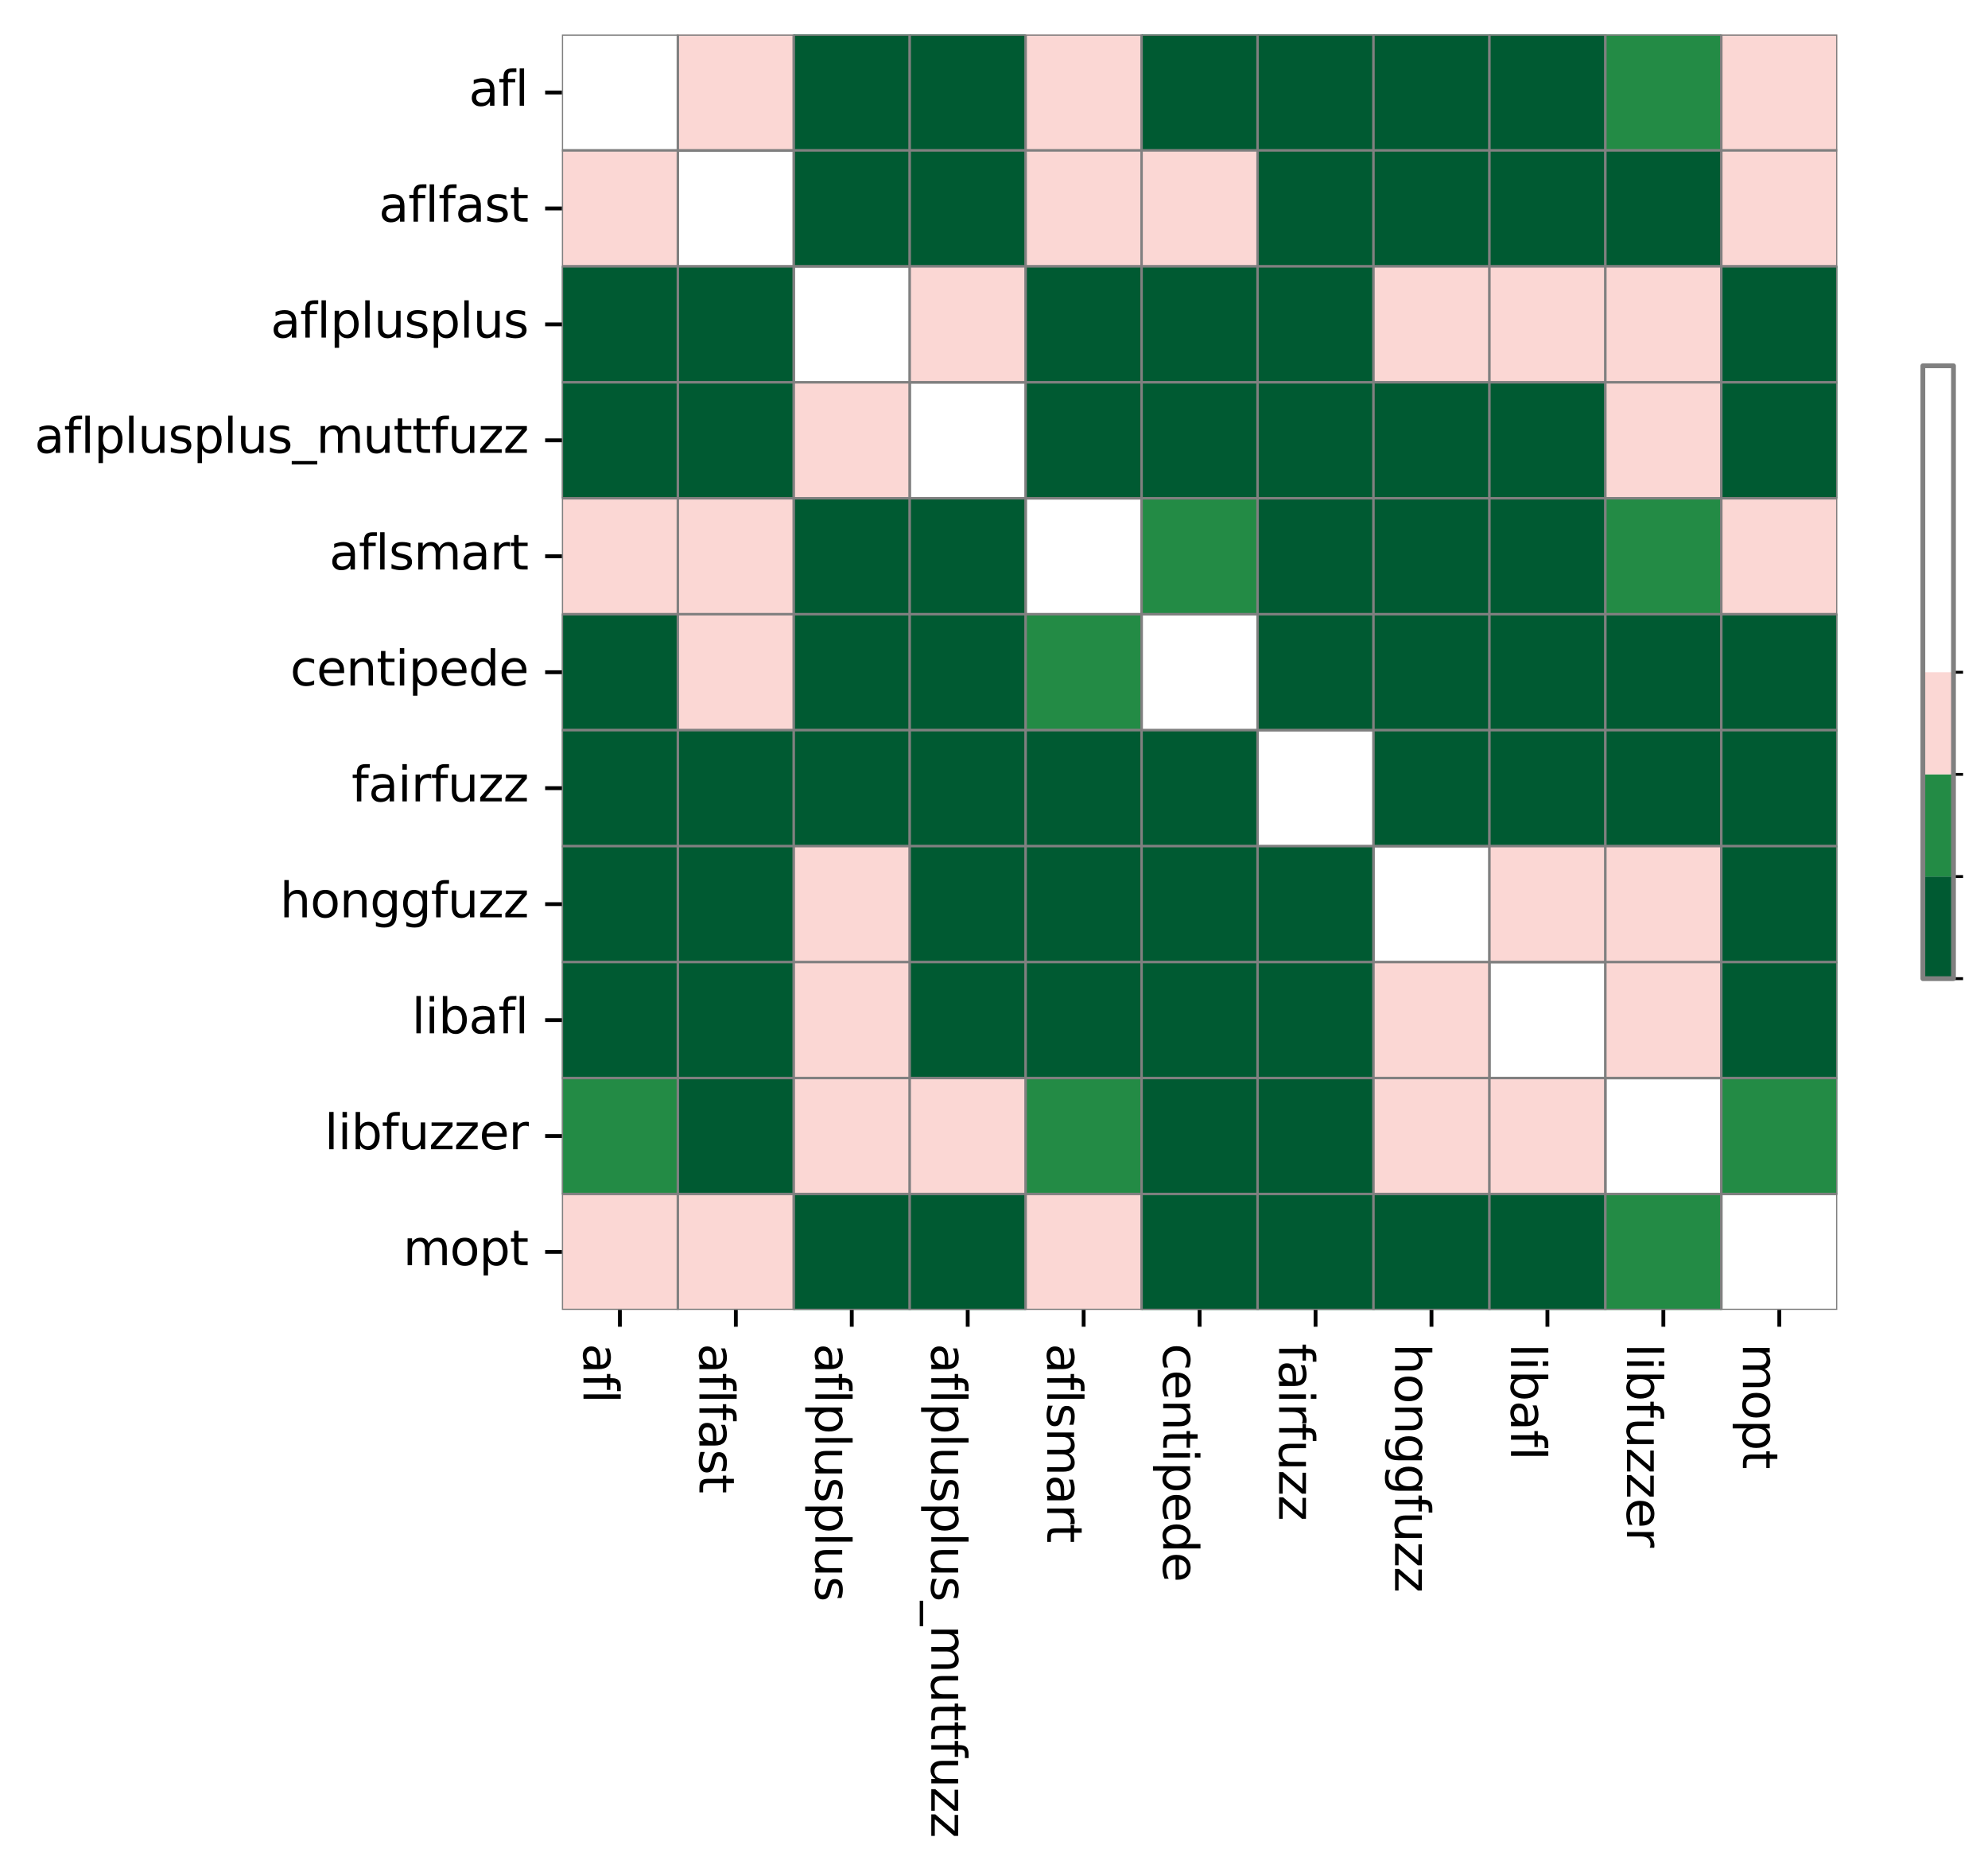 <?xml version="1.0" encoding="utf-8" standalone="no"?>
<!DOCTYPE svg PUBLIC "-//W3C//DTD SVG 1.1//EN"
  "http://www.w3.org/Graphics/SVG/1.1/DTD/svg11.dtd">
<svg xmlns:xlink="http://www.w3.org/1999/xlink" width="414.808pt" height="390.559pt" viewBox="0 0 414.808 390.559" xmlns="http://www.w3.org/2000/svg" version="1.1">
 <defs>
  <style type="text/css">*{stroke-linejoin: round; stroke-linecap: butt}</style>
 </defs>
 <g id="figure_1">
  <g id="patch_1">
   <path d="M 0 390.559 
L 414.808 390.559 
L 414.808 -0 
L 0 -0 
z
" style="fill: #ffffff"/>
  </g>
  <g id="axes_1">
   <g id="patch_2">
    <path d="M 117.247 273.312 
L 383.359 273.312 
L 383.359 7.2 
L 117.247 7.2 
z
" style="fill: #ffffff"/>
   </g>
   <g id="QuadMesh_1">
    <path d="M 117.247 7.2 
L 141.439 7.2 
L 141.439 31.392 
L 117.247 31.392 
L 117.247 7.2 
" clip-path="url(#pe679e5d408)" style="fill: none; stroke: #808080; stroke-width: 0.5"/>
    <path d="M 141.439 7.2 
L 165.631 7.2 
L 165.631 31.392 
L 141.439 31.392 
L 141.439 7.2 
" clip-path="url(#pe679e5d408)" style="fill: #fbd7d4; stroke: #808080; stroke-width: 0.5"/>
    <path d="M 165.631 7.2 
L 189.823 7.2 
L 189.823 31.392 
L 165.631 31.392 
L 165.631 7.2 
" clip-path="url(#pe679e5d408)" style="fill: #005a32; stroke: #808080; stroke-width: 0.5"/>
    <path d="M 189.823 7.2 
L 214.015 7.2 
L 214.015 31.392 
L 189.823 31.392 
L 189.823 7.2 
" clip-path="url(#pe679e5d408)" style="fill: #005a32; stroke: #808080; stroke-width: 0.5"/>
    <path d="M 214.015 7.2 
L 238.207 7.2 
L 238.207 31.392 
L 214.015 31.392 
L 214.015 7.2 
" clip-path="url(#pe679e5d408)" style="fill: #fbd7d4; stroke: #808080; stroke-width: 0.5"/>
    <path d="M 238.207 7.2 
L 262.399 7.2 
L 262.399 31.392 
L 238.207 31.392 
L 238.207 7.2 
" clip-path="url(#pe679e5d408)" style="fill: #005a32; stroke: #808080; stroke-width: 0.5"/>
    <path d="M 262.399 7.2 
L 286.591 7.2 
L 286.591 31.392 
L 262.399 31.392 
L 262.399 7.2 
" clip-path="url(#pe679e5d408)" style="fill: #005a32; stroke: #808080; stroke-width: 0.5"/>
    <path d="M 286.591 7.2 
L 310.783 7.2 
L 310.783 31.392 
L 286.591 31.392 
L 286.591 7.2 
" clip-path="url(#pe679e5d408)" style="fill: #005a32; stroke: #808080; stroke-width: 0.5"/>
    <path d="M 310.783 7.2 
L 334.975 7.2 
L 334.975 31.392 
L 310.783 31.392 
L 310.783 7.2 
" clip-path="url(#pe679e5d408)" style="fill: #005a32; stroke: #808080; stroke-width: 0.5"/>
    <path d="M 334.975 7.2 
L 359.167 7.2 
L 359.167 31.392 
L 334.975 31.392 
L 334.975 7.2 
" clip-path="url(#pe679e5d408)" style="fill: #238b45; stroke: #808080; stroke-width: 0.5"/>
    <path d="M 359.167 7.2 
L 383.359 7.2 
L 383.359 31.392 
L 359.167 31.392 
L 359.167 7.2 
" clip-path="url(#pe679e5d408)" style="fill: #fbd7d4; stroke: #808080; stroke-width: 0.5"/>
    <path d="M 117.247 31.392 
L 141.439 31.392 
L 141.439 55.584 
L 117.247 55.584 
L 117.247 31.392 
" clip-path="url(#pe679e5d408)" style="fill: #fbd7d4; stroke: #808080; stroke-width: 0.5"/>
    <path d="M 141.439 31.392 
L 165.631 31.392 
L 165.631 55.584 
L 141.439 55.584 
L 141.439 31.392 
" clip-path="url(#pe679e5d408)" style="fill: none; stroke: #808080; stroke-width: 0.5"/>
    <path d="M 165.631 31.392 
L 189.823 31.392 
L 189.823 55.584 
L 165.631 55.584 
L 165.631 31.392 
" clip-path="url(#pe679e5d408)" style="fill: #005a32; stroke: #808080; stroke-width: 0.5"/>
    <path d="M 189.823 31.392 
L 214.015 31.392 
L 214.015 55.584 
L 189.823 55.584 
L 189.823 31.392 
" clip-path="url(#pe679e5d408)" style="fill: #005a32; stroke: #808080; stroke-width: 0.5"/>
    <path d="M 214.015 31.392 
L 238.207 31.392 
L 238.207 55.584 
L 214.015 55.584 
L 214.015 31.392 
" clip-path="url(#pe679e5d408)" style="fill: #fbd7d4; stroke: #808080; stroke-width: 0.5"/>
    <path d="M 238.207 31.392 
L 262.399 31.392 
L 262.399 55.584 
L 238.207 55.584 
L 238.207 31.392 
" clip-path="url(#pe679e5d408)" style="fill: #fbd7d4; stroke: #808080; stroke-width: 0.5"/>
    <path d="M 262.399 31.392 
L 286.591 31.392 
L 286.591 55.584 
L 262.399 55.584 
L 262.399 31.392 
" clip-path="url(#pe679e5d408)" style="fill: #005a32; stroke: #808080; stroke-width: 0.5"/>
    <path d="M 286.591 31.392 
L 310.783 31.392 
L 310.783 55.584 
L 286.591 55.584 
L 286.591 31.392 
" clip-path="url(#pe679e5d408)" style="fill: #005a32; stroke: #808080; stroke-width: 0.5"/>
    <path d="M 310.783 31.392 
L 334.975 31.392 
L 334.975 55.584 
L 310.783 55.584 
L 310.783 31.392 
" clip-path="url(#pe679e5d408)" style="fill: #005a32; stroke: #808080; stroke-width: 0.5"/>
    <path d="M 334.975 31.392 
L 359.167 31.392 
L 359.167 55.584 
L 334.975 55.584 
L 334.975 31.392 
" clip-path="url(#pe679e5d408)" style="fill: #005a32; stroke: #808080; stroke-width: 0.5"/>
    <path d="M 359.167 31.392 
L 383.359 31.392 
L 383.359 55.584 
L 359.167 55.584 
L 359.167 31.392 
" clip-path="url(#pe679e5d408)" style="fill: #fbd7d4; stroke: #808080; stroke-width: 0.5"/>
    <path d="M 117.247 55.584 
L 141.439 55.584 
L 141.439 79.776 
L 117.247 79.776 
L 117.247 55.584 
" clip-path="url(#pe679e5d408)" style="fill: #005a32; stroke: #808080; stroke-width: 0.5"/>
    <path d="M 141.439 55.584 
L 165.631 55.584 
L 165.631 79.776 
L 141.439 79.776 
L 141.439 55.584 
" clip-path="url(#pe679e5d408)" style="fill: #005a32; stroke: #808080; stroke-width: 0.5"/>
    <path d="M 165.631 55.584 
L 189.823 55.584 
L 189.823 79.776 
L 165.631 79.776 
L 165.631 55.584 
" clip-path="url(#pe679e5d408)" style="fill: none; stroke: #808080; stroke-width: 0.5"/>
    <path d="M 189.823 55.584 
L 214.015 55.584 
L 214.015 79.776 
L 189.823 79.776 
L 189.823 55.584 
" clip-path="url(#pe679e5d408)" style="fill: #fbd7d4; stroke: #808080; stroke-width: 0.5"/>
    <path d="M 214.015 55.584 
L 238.207 55.584 
L 238.207 79.776 
L 214.015 79.776 
L 214.015 55.584 
" clip-path="url(#pe679e5d408)" style="fill: #005a32; stroke: #808080; stroke-width: 0.5"/>
    <path d="M 238.207 55.584 
L 262.399 55.584 
L 262.399 79.776 
L 238.207 79.776 
L 238.207 55.584 
" clip-path="url(#pe679e5d408)" style="fill: #005a32; stroke: #808080; stroke-width: 0.5"/>
    <path d="M 262.399 55.584 
L 286.591 55.584 
L 286.591 79.776 
L 262.399 79.776 
L 262.399 55.584 
" clip-path="url(#pe679e5d408)" style="fill: #005a32; stroke: #808080; stroke-width: 0.5"/>
    <path d="M 286.591 55.584 
L 310.783 55.584 
L 310.783 79.776 
L 286.591 79.776 
L 286.591 55.584 
" clip-path="url(#pe679e5d408)" style="fill: #fbd7d4; stroke: #808080; stroke-width: 0.5"/>
    <path d="M 310.783 55.584 
L 334.975 55.584 
L 334.975 79.776 
L 310.783 79.776 
L 310.783 55.584 
" clip-path="url(#pe679e5d408)" style="fill: #fbd7d4; stroke: #808080; stroke-width: 0.5"/>
    <path d="M 334.975 55.584 
L 359.167 55.584 
L 359.167 79.776 
L 334.975 79.776 
L 334.975 55.584 
" clip-path="url(#pe679e5d408)" style="fill: #fbd7d4; stroke: #808080; stroke-width: 0.5"/>
    <path d="M 359.167 55.584 
L 383.359 55.584 
L 383.359 79.776 
L 359.167 79.776 
L 359.167 55.584 
" clip-path="url(#pe679e5d408)" style="fill: #005a32; stroke: #808080; stroke-width: 0.5"/>
    <path d="M 117.247 79.776 
L 141.439 79.776 
L 141.439 103.968 
L 117.247 103.968 
L 117.247 79.776 
" clip-path="url(#pe679e5d408)" style="fill: #005a32; stroke: #808080; stroke-width: 0.5"/>
    <path d="M 141.439 79.776 
L 165.631 79.776 
L 165.631 103.968 
L 141.439 103.968 
L 141.439 79.776 
" clip-path="url(#pe679e5d408)" style="fill: #005a32; stroke: #808080; stroke-width: 0.5"/>
    <path d="M 165.631 79.776 
L 189.823 79.776 
L 189.823 103.968 
L 165.631 103.968 
L 165.631 79.776 
" clip-path="url(#pe679e5d408)" style="fill: #fbd7d4; stroke: #808080; stroke-width: 0.5"/>
    <path d="M 189.823 79.776 
L 214.015 79.776 
L 214.015 103.968 
L 189.823 103.968 
L 189.823 79.776 
" clip-path="url(#pe679e5d408)" style="fill: none; stroke: #808080; stroke-width: 0.5"/>
    <path d="M 214.015 79.776 
L 238.207 79.776 
L 238.207 103.968 
L 214.015 103.968 
L 214.015 79.776 
" clip-path="url(#pe679e5d408)" style="fill: #005a32; stroke: #808080; stroke-width: 0.5"/>
    <path d="M 238.207 79.776 
L 262.399 79.776 
L 262.399 103.968 
L 238.207 103.968 
L 238.207 79.776 
" clip-path="url(#pe679e5d408)" style="fill: #005a32; stroke: #808080; stroke-width: 0.5"/>
    <path d="M 262.399 79.776 
L 286.591 79.776 
L 286.591 103.968 
L 262.399 103.968 
L 262.399 79.776 
" clip-path="url(#pe679e5d408)" style="fill: #005a32; stroke: #808080; stroke-width: 0.5"/>
    <path d="M 286.591 79.776 
L 310.783 79.776 
L 310.783 103.968 
L 286.591 103.968 
L 286.591 79.776 
" clip-path="url(#pe679e5d408)" style="fill: #005a32; stroke: #808080; stroke-width: 0.5"/>
    <path d="M 310.783 79.776 
L 334.975 79.776 
L 334.975 103.968 
L 310.783 103.968 
L 310.783 79.776 
" clip-path="url(#pe679e5d408)" style="fill: #005a32; stroke: #808080; stroke-width: 0.5"/>
    <path d="M 334.975 79.776 
L 359.167 79.776 
L 359.167 103.968 
L 334.975 103.968 
L 334.975 79.776 
" clip-path="url(#pe679e5d408)" style="fill: #fbd7d4; stroke: #808080; stroke-width: 0.5"/>
    <path d="M 359.167 79.776 
L 383.359 79.776 
L 383.359 103.968 
L 359.167 103.968 
L 359.167 79.776 
" clip-path="url(#pe679e5d408)" style="fill: #005a32; stroke: #808080; stroke-width: 0.5"/>
    <path d="M 117.247 103.968 
L 141.439 103.968 
L 141.439 128.16 
L 117.247 128.16 
L 117.247 103.968 
" clip-path="url(#pe679e5d408)" style="fill: #fbd7d4; stroke: #808080; stroke-width: 0.5"/>
    <path d="M 141.439 103.968 
L 165.631 103.968 
L 165.631 128.16 
L 141.439 128.16 
L 141.439 103.968 
" clip-path="url(#pe679e5d408)" style="fill: #fbd7d4; stroke: #808080; stroke-width: 0.5"/>
    <path d="M 165.631 103.968 
L 189.823 103.968 
L 189.823 128.16 
L 165.631 128.16 
L 165.631 103.968 
" clip-path="url(#pe679e5d408)" style="fill: #005a32; stroke: #808080; stroke-width: 0.5"/>
    <path d="M 189.823 103.968 
L 214.015 103.968 
L 214.015 128.16 
L 189.823 128.16 
L 189.823 103.968 
" clip-path="url(#pe679e5d408)" style="fill: #005a32; stroke: #808080; stroke-width: 0.5"/>
    <path d="M 214.015 103.968 
L 238.207 103.968 
L 238.207 128.16 
L 214.015 128.16 
L 214.015 103.968 
" clip-path="url(#pe679e5d408)" style="fill: none; stroke: #808080; stroke-width: 0.5"/>
    <path d="M 238.207 103.968 
L 262.399 103.968 
L 262.399 128.16 
L 238.207 128.16 
L 238.207 103.968 
" clip-path="url(#pe679e5d408)" style="fill: #238b45; stroke: #808080; stroke-width: 0.5"/>
    <path d="M 262.399 103.968 
L 286.591 103.968 
L 286.591 128.16 
L 262.399 128.16 
L 262.399 103.968 
" clip-path="url(#pe679e5d408)" style="fill: #005a32; stroke: #808080; stroke-width: 0.5"/>
    <path d="M 286.591 103.968 
L 310.783 103.968 
L 310.783 128.16 
L 286.591 128.16 
L 286.591 103.968 
" clip-path="url(#pe679e5d408)" style="fill: #005a32; stroke: #808080; stroke-width: 0.5"/>
    <path d="M 310.783 103.968 
L 334.975 103.968 
L 334.975 128.16 
L 310.783 128.16 
L 310.783 103.968 
" clip-path="url(#pe679e5d408)" style="fill: #005a32; stroke: #808080; stroke-width: 0.5"/>
    <path d="M 334.975 103.968 
L 359.167 103.968 
L 359.167 128.16 
L 334.975 128.16 
L 334.975 103.968 
" clip-path="url(#pe679e5d408)" style="fill: #238b45; stroke: #808080; stroke-width: 0.5"/>
    <path d="M 359.167 103.968 
L 383.359 103.968 
L 383.359 128.16 
L 359.167 128.16 
L 359.167 103.968 
" clip-path="url(#pe679e5d408)" style="fill: #fbd7d4; stroke: #808080; stroke-width: 0.5"/>
    <path d="M 117.247 128.16 
L 141.439 128.16 
L 141.439 152.352 
L 117.247 152.352 
L 117.247 128.16 
" clip-path="url(#pe679e5d408)" style="fill: #005a32; stroke: #808080; stroke-width: 0.5"/>
    <path d="M 141.439 128.16 
L 165.631 128.16 
L 165.631 152.352 
L 141.439 152.352 
L 141.439 128.16 
" clip-path="url(#pe679e5d408)" style="fill: #fbd7d4; stroke: #808080; stroke-width: 0.5"/>
    <path d="M 165.631 128.16 
L 189.823 128.16 
L 189.823 152.352 
L 165.631 152.352 
L 165.631 128.16 
" clip-path="url(#pe679e5d408)" style="fill: #005a32; stroke: #808080; stroke-width: 0.5"/>
    <path d="M 189.823 128.16 
L 214.015 128.16 
L 214.015 152.352 
L 189.823 152.352 
L 189.823 128.16 
" clip-path="url(#pe679e5d408)" style="fill: #005a32; stroke: #808080; stroke-width: 0.5"/>
    <path d="M 214.015 128.16 
L 238.207 128.16 
L 238.207 152.352 
L 214.015 152.352 
L 214.015 128.16 
" clip-path="url(#pe679e5d408)" style="fill: #238b45; stroke: #808080; stroke-width: 0.5"/>
    <path d="M 238.207 128.16 
L 262.399 128.16 
L 262.399 152.352 
L 238.207 152.352 
L 238.207 128.16 
" clip-path="url(#pe679e5d408)" style="fill: none; stroke: #808080; stroke-width: 0.5"/>
    <path d="M 262.399 128.16 
L 286.591 128.16 
L 286.591 152.352 
L 262.399 152.352 
L 262.399 128.16 
" clip-path="url(#pe679e5d408)" style="fill: #005a32; stroke: #808080; stroke-width: 0.5"/>
    <path d="M 286.591 128.16 
L 310.783 128.16 
L 310.783 152.352 
L 286.591 152.352 
L 286.591 128.16 
" clip-path="url(#pe679e5d408)" style="fill: #005a32; stroke: #808080; stroke-width: 0.5"/>
    <path d="M 310.783 128.16 
L 334.975 128.16 
L 334.975 152.352 
L 310.783 152.352 
L 310.783 128.16 
" clip-path="url(#pe679e5d408)" style="fill: #005a32; stroke: #808080; stroke-width: 0.5"/>
    <path d="M 334.975 128.16 
L 359.167 128.16 
L 359.167 152.352 
L 334.975 152.352 
L 334.975 128.16 
" clip-path="url(#pe679e5d408)" style="fill: #005a32; stroke: #808080; stroke-width: 0.5"/>
    <path d="M 359.167 128.16 
L 383.359 128.16 
L 383.359 152.352 
L 359.167 152.352 
L 359.167 128.16 
" clip-path="url(#pe679e5d408)" style="fill: #005a32; stroke: #808080; stroke-width: 0.5"/>
    <path d="M 117.247 152.352 
L 141.439 152.352 
L 141.439 176.544 
L 117.247 176.544 
L 117.247 152.352 
" clip-path="url(#pe679e5d408)" style="fill: #005a32; stroke: #808080; stroke-width: 0.5"/>
    <path d="M 141.439 152.352 
L 165.631 152.352 
L 165.631 176.544 
L 141.439 176.544 
L 141.439 152.352 
" clip-path="url(#pe679e5d408)" style="fill: #005a32; stroke: #808080; stroke-width: 0.5"/>
    <path d="M 165.631 152.352 
L 189.823 152.352 
L 189.823 176.544 
L 165.631 176.544 
L 165.631 152.352 
" clip-path="url(#pe679e5d408)" style="fill: #005a32; stroke: #808080; stroke-width: 0.5"/>
    <path d="M 189.823 152.352 
L 214.015 152.352 
L 214.015 176.544 
L 189.823 176.544 
L 189.823 152.352 
" clip-path="url(#pe679e5d408)" style="fill: #005a32; stroke: #808080; stroke-width: 0.5"/>
    <path d="M 214.015 152.352 
L 238.207 152.352 
L 238.207 176.544 
L 214.015 176.544 
L 214.015 152.352 
" clip-path="url(#pe679e5d408)" style="fill: #005a32; stroke: #808080; stroke-width: 0.5"/>
    <path d="M 238.207 152.352 
L 262.399 152.352 
L 262.399 176.544 
L 238.207 176.544 
L 238.207 152.352 
" clip-path="url(#pe679e5d408)" style="fill: #005a32; stroke: #808080; stroke-width: 0.5"/>
    <path d="M 262.399 152.352 
L 286.591 152.352 
L 286.591 176.544 
L 262.399 176.544 
L 262.399 152.352 
" clip-path="url(#pe679e5d408)" style="fill: none; stroke: #808080; stroke-width: 0.5"/>
    <path d="M 286.591 152.352 
L 310.783 152.352 
L 310.783 176.544 
L 286.591 176.544 
L 286.591 152.352 
" clip-path="url(#pe679e5d408)" style="fill: #005a32; stroke: #808080; stroke-width: 0.5"/>
    <path d="M 310.783 152.352 
L 334.975 152.352 
L 334.975 176.544 
L 310.783 176.544 
L 310.783 152.352 
" clip-path="url(#pe679e5d408)" style="fill: #005a32; stroke: #808080; stroke-width: 0.5"/>
    <path d="M 334.975 152.352 
L 359.167 152.352 
L 359.167 176.544 
L 334.975 176.544 
L 334.975 152.352 
" clip-path="url(#pe679e5d408)" style="fill: #005a32; stroke: #808080; stroke-width: 0.5"/>
    <path d="M 359.167 152.352 
L 383.359 152.352 
L 383.359 176.544 
L 359.167 176.544 
L 359.167 152.352 
" clip-path="url(#pe679e5d408)" style="fill: #005a32; stroke: #808080; stroke-width: 0.5"/>
    <path d="M 117.247 176.544 
L 141.439 176.544 
L 141.439 200.736 
L 117.247 200.736 
L 117.247 176.544 
" clip-path="url(#pe679e5d408)" style="fill: #005a32; stroke: #808080; stroke-width: 0.5"/>
    <path d="M 141.439 176.544 
L 165.631 176.544 
L 165.631 200.736 
L 141.439 200.736 
L 141.439 176.544 
" clip-path="url(#pe679e5d408)" style="fill: #005a32; stroke: #808080; stroke-width: 0.5"/>
    <path d="M 165.631 176.544 
L 189.823 176.544 
L 189.823 200.736 
L 165.631 200.736 
L 165.631 176.544 
" clip-path="url(#pe679e5d408)" style="fill: #fbd7d4; stroke: #808080; stroke-width: 0.5"/>
    <path d="M 189.823 176.544 
L 214.015 176.544 
L 214.015 200.736 
L 189.823 200.736 
L 189.823 176.544 
" clip-path="url(#pe679e5d408)" style="fill: #005a32; stroke: #808080; stroke-width: 0.5"/>
    <path d="M 214.015 176.544 
L 238.207 176.544 
L 238.207 200.736 
L 214.015 200.736 
L 214.015 176.544 
" clip-path="url(#pe679e5d408)" style="fill: #005a32; stroke: #808080; stroke-width: 0.5"/>
    <path d="M 238.207 176.544 
L 262.399 176.544 
L 262.399 200.736 
L 238.207 200.736 
L 238.207 176.544 
" clip-path="url(#pe679e5d408)" style="fill: #005a32; stroke: #808080; stroke-width: 0.5"/>
    <path d="M 262.399 176.544 
L 286.591 176.544 
L 286.591 200.736 
L 262.399 200.736 
L 262.399 176.544 
" clip-path="url(#pe679e5d408)" style="fill: #005a32; stroke: #808080; stroke-width: 0.5"/>
    <path d="M 286.591 176.544 
L 310.783 176.544 
L 310.783 200.736 
L 286.591 200.736 
L 286.591 176.544 
" clip-path="url(#pe679e5d408)" style="fill: none; stroke: #808080; stroke-width: 0.5"/>
    <path d="M 310.783 176.544 
L 334.975 176.544 
L 334.975 200.736 
L 310.783 200.736 
L 310.783 176.544 
" clip-path="url(#pe679e5d408)" style="fill: #fbd7d4; stroke: #808080; stroke-width: 0.5"/>
    <path d="M 334.975 176.544 
L 359.167 176.544 
L 359.167 200.736 
L 334.975 200.736 
L 334.975 176.544 
" clip-path="url(#pe679e5d408)" style="fill: #fbd7d4; stroke: #808080; stroke-width: 0.5"/>
    <path d="M 359.167 176.544 
L 383.359 176.544 
L 383.359 200.736 
L 359.167 200.736 
L 359.167 176.544 
" clip-path="url(#pe679e5d408)" style="fill: #005a32; stroke: #808080; stroke-width: 0.5"/>
    <path d="M 117.247 200.736 
L 141.439 200.736 
L 141.439 224.928 
L 117.247 224.928 
L 117.247 200.736 
" clip-path="url(#pe679e5d408)" style="fill: #005a32; stroke: #808080; stroke-width: 0.5"/>
    <path d="M 141.439 200.736 
L 165.631 200.736 
L 165.631 224.928 
L 141.439 224.928 
L 141.439 200.736 
" clip-path="url(#pe679e5d408)" style="fill: #005a32; stroke: #808080; stroke-width: 0.5"/>
    <path d="M 165.631 200.736 
L 189.823 200.736 
L 189.823 224.928 
L 165.631 224.928 
L 165.631 200.736 
" clip-path="url(#pe679e5d408)" style="fill: #fbd7d4; stroke: #808080; stroke-width: 0.5"/>
    <path d="M 189.823 200.736 
L 214.015 200.736 
L 214.015 224.928 
L 189.823 224.928 
L 189.823 200.736 
" clip-path="url(#pe679e5d408)" style="fill: #005a32; stroke: #808080; stroke-width: 0.5"/>
    <path d="M 214.015 200.736 
L 238.207 200.736 
L 238.207 224.928 
L 214.015 224.928 
L 214.015 200.736 
" clip-path="url(#pe679e5d408)" style="fill: #005a32; stroke: #808080; stroke-width: 0.5"/>
    <path d="M 238.207 200.736 
L 262.399 200.736 
L 262.399 224.928 
L 238.207 224.928 
L 238.207 200.736 
" clip-path="url(#pe679e5d408)" style="fill: #005a32; stroke: #808080; stroke-width: 0.5"/>
    <path d="M 262.399 200.736 
L 286.591 200.736 
L 286.591 224.928 
L 262.399 224.928 
L 262.399 200.736 
" clip-path="url(#pe679e5d408)" style="fill: #005a32; stroke: #808080; stroke-width: 0.5"/>
    <path d="M 286.591 200.736 
L 310.783 200.736 
L 310.783 224.928 
L 286.591 224.928 
L 286.591 200.736 
" clip-path="url(#pe679e5d408)" style="fill: #fbd7d4; stroke: #808080; stroke-width: 0.5"/>
    <path d="M 310.783 200.736 
L 334.975 200.736 
L 334.975 224.928 
L 310.783 224.928 
L 310.783 200.736 
" clip-path="url(#pe679e5d408)" style="fill: none; stroke: #808080; stroke-width: 0.5"/>
    <path d="M 334.975 200.736 
L 359.167 200.736 
L 359.167 224.928 
L 334.975 224.928 
L 334.975 200.736 
" clip-path="url(#pe679e5d408)" style="fill: #fbd7d4; stroke: #808080; stroke-width: 0.5"/>
    <path d="M 359.167 200.736 
L 383.359 200.736 
L 383.359 224.928 
L 359.167 224.928 
L 359.167 200.736 
" clip-path="url(#pe679e5d408)" style="fill: #005a32; stroke: #808080; stroke-width: 0.5"/>
    <path d="M 117.247 224.928 
L 141.439 224.928 
L 141.439 249.12 
L 117.247 249.12 
L 117.247 224.928 
" clip-path="url(#pe679e5d408)" style="fill: #238b45; stroke: #808080; stroke-width: 0.5"/>
    <path d="M 141.439 224.928 
L 165.631 224.928 
L 165.631 249.12 
L 141.439 249.12 
L 141.439 224.928 
" clip-path="url(#pe679e5d408)" style="fill: #005a32; stroke: #808080; stroke-width: 0.5"/>
    <path d="M 165.631 224.928 
L 189.823 224.928 
L 189.823 249.12 
L 165.631 249.12 
L 165.631 224.928 
" clip-path="url(#pe679e5d408)" style="fill: #fbd7d4; stroke: #808080; stroke-width: 0.5"/>
    <path d="M 189.823 224.928 
L 214.015 224.928 
L 214.015 249.12 
L 189.823 249.12 
L 189.823 224.928 
" clip-path="url(#pe679e5d408)" style="fill: #fbd7d4; stroke: #808080; stroke-width: 0.5"/>
    <path d="M 214.015 224.928 
L 238.207 224.928 
L 238.207 249.12 
L 214.015 249.12 
L 214.015 224.928 
" clip-path="url(#pe679e5d408)" style="fill: #238b45; stroke: #808080; stroke-width: 0.5"/>
    <path d="M 238.207 224.928 
L 262.399 224.928 
L 262.399 249.12 
L 238.207 249.12 
L 238.207 224.928 
" clip-path="url(#pe679e5d408)" style="fill: #005a32; stroke: #808080; stroke-width: 0.5"/>
    <path d="M 262.399 224.928 
L 286.591 224.928 
L 286.591 249.12 
L 262.399 249.12 
L 262.399 224.928 
" clip-path="url(#pe679e5d408)" style="fill: #005a32; stroke: #808080; stroke-width: 0.5"/>
    <path d="M 286.591 224.928 
L 310.783 224.928 
L 310.783 249.12 
L 286.591 249.12 
L 286.591 224.928 
" clip-path="url(#pe679e5d408)" style="fill: #fbd7d4; stroke: #808080; stroke-width: 0.5"/>
    <path d="M 310.783 224.928 
L 334.975 224.928 
L 334.975 249.12 
L 310.783 249.12 
L 310.783 224.928 
" clip-path="url(#pe679e5d408)" style="fill: #fbd7d4; stroke: #808080; stroke-width: 0.5"/>
    <path d="M 334.975 224.928 
L 359.167 224.928 
L 359.167 249.12 
L 334.975 249.12 
L 334.975 224.928 
" clip-path="url(#pe679e5d408)" style="fill: none; stroke: #808080; stroke-width: 0.5"/>
    <path d="M 359.167 224.928 
L 383.359 224.928 
L 383.359 249.12 
L 359.167 249.12 
L 359.167 224.928 
" clip-path="url(#pe679e5d408)" style="fill: #238b45; stroke: #808080; stroke-width: 0.5"/>
    <path d="M 117.247 249.12 
L 141.439 249.12 
L 141.439 273.312 
L 117.247 273.312 
L 117.247 249.12 
" clip-path="url(#pe679e5d408)" style="fill: #fbd7d4; stroke: #808080; stroke-width: 0.5"/>
    <path d="M 141.439 249.12 
L 165.631 249.12 
L 165.631 273.312 
L 141.439 273.312 
L 141.439 249.12 
" clip-path="url(#pe679e5d408)" style="fill: #fbd7d4; stroke: #808080; stroke-width: 0.5"/>
    <path d="M 165.631 249.12 
L 189.823 249.12 
L 189.823 273.312 
L 165.631 273.312 
L 165.631 249.12 
" clip-path="url(#pe679e5d408)" style="fill: #005a32; stroke: #808080; stroke-width: 0.5"/>
    <path d="M 189.823 249.12 
L 214.015 249.12 
L 214.015 273.312 
L 189.823 273.312 
L 189.823 249.12 
" clip-path="url(#pe679e5d408)" style="fill: #005a32; stroke: #808080; stroke-width: 0.5"/>
    <path d="M 214.015 249.12 
L 238.207 249.12 
L 238.207 273.312 
L 214.015 273.312 
L 214.015 249.12 
" clip-path="url(#pe679e5d408)" style="fill: #fbd7d4; stroke: #808080; stroke-width: 0.5"/>
    <path d="M 238.207 249.12 
L 262.399 249.12 
L 262.399 273.312 
L 238.207 273.312 
L 238.207 249.12 
" clip-path="url(#pe679e5d408)" style="fill: #005a32; stroke: #808080; stroke-width: 0.5"/>
    <path d="M 262.399 249.12 
L 286.591 249.12 
L 286.591 273.312 
L 262.399 273.312 
L 262.399 249.12 
" clip-path="url(#pe679e5d408)" style="fill: #005a32; stroke: #808080; stroke-width: 0.5"/>
    <path d="M 286.591 249.12 
L 310.783 249.12 
L 310.783 273.312 
L 286.591 273.312 
L 286.591 249.12 
" clip-path="url(#pe679e5d408)" style="fill: #005a32; stroke: #808080; stroke-width: 0.5"/>
    <path d="M 310.783 249.12 
L 334.975 249.12 
L 334.975 273.312 
L 310.783 273.312 
L 310.783 249.12 
" clip-path="url(#pe679e5d408)" style="fill: #005a32; stroke: #808080; stroke-width: 0.5"/>
    <path d="M 334.975 249.12 
L 359.167 249.12 
L 359.167 273.312 
L 334.975 273.312 
L 334.975 249.12 
" clip-path="url(#pe679e5d408)" style="fill: #238b45; stroke: #808080; stroke-width: 0.5"/>
    <path d="M 359.167 249.12 
L 383.359 249.12 
L 383.359 273.312 
L 359.167 273.312 
L 359.167 249.12 
" clip-path="url(#pe679e5d408)" style="fill: none; stroke: #808080; stroke-width: 0.5"/>
   </g>
   <g id="matplotlib.axis_1">
    <g id="xtick_1">
     <g id="line2d_1">
      <defs>
       <path id="mbfcc09ed33" d="M 0 0 
L 0 3.5 
" style="stroke: #000000; stroke-width: 0.8"/>
      </defs>
      <g>
       <use xlink:href="#mbfcc09ed33" x="129.343" y="273.312" style="stroke: #000000; stroke-width: 0.8"/>
      </g>
     </g>
     <g id="text_1">
      <!-- afl -->
      <g transform="translate(121.744 280.312) rotate(-270) scale(0.1 -0.1)">
       <defs>
        <path id="DejaVuSans-61" d="M 2194 1759 
Q 1497 1759 1228 1600 
Q 959 1441 959 1056 
Q 959 750 1161 570 
Q 1363 391 1709 391 
Q 2188 391 2477 730 
Q 2766 1069 2766 1631 
L 2766 1759 
L 2194 1759 
z
M 3341 1997 
L 3341 0 
L 2766 0 
L 2766 531 
Q 2569 213 2275 61 
Q 1981 -91 1556 -91 
Q 1019 -91 701 211 
Q 384 513 384 1019 
Q 384 1609 779 1909 
Q 1175 2209 1959 2209 
L 2766 2209 
L 2766 2266 
Q 2766 2663 2505 2880 
Q 2244 3097 1772 3097 
Q 1472 3097 1187 3025 
Q 903 2953 641 2809 
L 641 3341 
Q 956 3463 1253 3523 
Q 1550 3584 1831 3584 
Q 2591 3584 2966 3190 
Q 3341 2797 3341 1997 
z
" transform="scale(0.016)"/>
        <path id="DejaVuSans-66" d="M 2375 4863 
L 2375 4384 
L 1825 4384 
Q 1516 4384 1395 4259 
Q 1275 4134 1275 3809 
L 1275 3500 
L 2222 3500 
L 2222 3053 
L 1275 3053 
L 1275 0 
L 697 0 
L 697 3053 
L 147 3053 
L 147 3500 
L 697 3500 
L 697 3744 
Q 697 4328 969 4595 
Q 1241 4863 1831 4863 
L 2375 4863 
z
" transform="scale(0.016)"/>
        <path id="DejaVuSans-6c" d="M 603 4863 
L 1178 4863 
L 1178 0 
L 603 0 
L 603 4863 
z
" transform="scale(0.016)"/>
       </defs>
       <use xlink:href="#DejaVuSans-61"/>
       <use xlink:href="#DejaVuSans-66" x="61.279"/>
       <use xlink:href="#DejaVuSans-6c" x="96.484"/>
      </g>
     </g>
    </g>
    <g id="xtick_2">
     <g id="line2d_2">
      <g>
       <use xlink:href="#mbfcc09ed33" x="153.535" y="273.312" style="stroke: #000000; stroke-width: 0.8"/>
      </g>
     </g>
     <g id="text_2">
      <!-- aflfast -->
      <g transform="translate(145.936 280.312) rotate(-270) scale(0.1 -0.1)">
       <defs>
        <path id="DejaVuSans-73" d="M 2834 3397 
L 2834 2853 
Q 2591 2978 2328 3040 
Q 2066 3103 1784 3103 
Q 1356 3103 1142 2972 
Q 928 2841 928 2578 
Q 928 2378 1081 2264 
Q 1234 2150 1697 2047 
L 1894 2003 
Q 2506 1872 2764 1633 
Q 3022 1394 3022 966 
Q 3022 478 2636 193 
Q 2250 -91 1575 -91 
Q 1294 -91 989 -36 
Q 684 19 347 128 
L 347 722 
Q 666 556 975 473 
Q 1284 391 1588 391 
Q 1994 391 2212 530 
Q 2431 669 2431 922 
Q 2431 1156 2273 1281 
Q 2116 1406 1581 1522 
L 1381 1569 
Q 847 1681 609 1914 
Q 372 2147 372 2553 
Q 372 3047 722 3315 
Q 1072 3584 1716 3584 
Q 2034 3584 2315 3537 
Q 2597 3491 2834 3397 
z
" transform="scale(0.016)"/>
        <path id="DejaVuSans-74" d="M 1172 4494 
L 1172 3500 
L 2356 3500 
L 2356 3053 
L 1172 3053 
L 1172 1153 
Q 1172 725 1289 603 
Q 1406 481 1766 481 
L 2356 481 
L 2356 0 
L 1766 0 
Q 1100 0 847 248 
Q 594 497 594 1153 
L 594 3053 
L 172 3053 
L 172 3500 
L 594 3500 
L 594 4494 
L 1172 4494 
z
" transform="scale(0.016)"/>
       </defs>
       <use xlink:href="#DejaVuSans-61"/>
       <use xlink:href="#DejaVuSans-66" x="61.279"/>
       <use xlink:href="#DejaVuSans-6c" x="96.484"/>
       <use xlink:href="#DejaVuSans-66" x="124.268"/>
       <use xlink:href="#DejaVuSans-61" x="159.473"/>
       <use xlink:href="#DejaVuSans-73" x="220.752"/>
       <use xlink:href="#DejaVuSans-74" x="272.852"/>
      </g>
     </g>
    </g>
    <g id="xtick_3">
     <g id="line2d_3">
      <g>
       <use xlink:href="#mbfcc09ed33" x="177.727" y="273.312" style="stroke: #000000; stroke-width: 0.8"/>
      </g>
     </g>
     <g id="text_3">
      <!-- aflplusplus -->
      <g transform="translate(170.128 280.312) rotate(-270) scale(0.1 -0.1)">
       <defs>
        <path id="DejaVuSans-70" d="M 1159 525 
L 1159 -1331 
L 581 -1331 
L 581 3500 
L 1159 3500 
L 1159 2969 
Q 1341 3281 1617 3432 
Q 1894 3584 2278 3584 
Q 2916 3584 3314 3078 
Q 3713 2572 3713 1747 
Q 3713 922 3314 415 
Q 2916 -91 2278 -91 
Q 1894 -91 1617 61 
Q 1341 213 1159 525 
z
M 3116 1747 
Q 3116 2381 2855 2742 
Q 2594 3103 2138 3103 
Q 1681 3103 1420 2742 
Q 1159 2381 1159 1747 
Q 1159 1113 1420 752 
Q 1681 391 2138 391 
Q 2594 391 2855 752 
Q 3116 1113 3116 1747 
z
" transform="scale(0.016)"/>
        <path id="DejaVuSans-75" d="M 544 1381 
L 544 3500 
L 1119 3500 
L 1119 1403 
Q 1119 906 1312 657 
Q 1506 409 1894 409 
Q 2359 409 2629 706 
Q 2900 1003 2900 1516 
L 2900 3500 
L 3475 3500 
L 3475 0 
L 2900 0 
L 2900 538 
Q 2691 219 2414 64 
Q 2138 -91 1772 -91 
Q 1169 -91 856 284 
Q 544 659 544 1381 
z
M 1991 3584 
L 1991 3584 
z
" transform="scale(0.016)"/>
       </defs>
       <use xlink:href="#DejaVuSans-61"/>
       <use xlink:href="#DejaVuSans-66" x="61.279"/>
       <use xlink:href="#DejaVuSans-6c" x="96.484"/>
       <use xlink:href="#DejaVuSans-70" x="124.268"/>
       <use xlink:href="#DejaVuSans-6c" x="187.744"/>
       <use xlink:href="#DejaVuSans-75" x="215.527"/>
       <use xlink:href="#DejaVuSans-73" x="278.906"/>
       <use xlink:href="#DejaVuSans-70" x="331.006"/>
       <use xlink:href="#DejaVuSans-6c" x="394.482"/>
       <use xlink:href="#DejaVuSans-75" x="422.266"/>
       <use xlink:href="#DejaVuSans-73" x="485.645"/>
      </g>
     </g>
    </g>
    <g id="xtick_4">
     <g id="line2d_4">
      <g>
       <use xlink:href="#mbfcc09ed33" x="201.919" y="273.312" style="stroke: #000000; stroke-width: 0.8"/>
      </g>
     </g>
     <g id="text_4">
      <!-- aflplusplus_muttfuzz -->
      <g transform="translate(194.32 280.312) rotate(-270) scale(0.1 -0.1)">
       <defs>
        <path id="DejaVuSans-5f" d="M 3263 -1063 
L 3263 -1509 
L -63 -1509 
L -63 -1063 
L 3263 -1063 
z
" transform="scale(0.016)"/>
        <path id="DejaVuSans-6d" d="M 3328 2828 
Q 3544 3216 3844 3400 
Q 4144 3584 4550 3584 
Q 5097 3584 5394 3201 
Q 5691 2819 5691 2113 
L 5691 0 
L 5113 0 
L 5113 2094 
Q 5113 2597 4934 2840 
Q 4756 3084 4391 3084 
Q 3944 3084 3684 2787 
Q 3425 2491 3425 1978 
L 3425 0 
L 2847 0 
L 2847 2094 
Q 2847 2600 2669 2842 
Q 2491 3084 2119 3084 
Q 1678 3084 1418 2786 
Q 1159 2488 1159 1978 
L 1159 0 
L 581 0 
L 581 3500 
L 1159 3500 
L 1159 2956 
Q 1356 3278 1631 3431 
Q 1906 3584 2284 3584 
Q 2666 3584 2933 3390 
Q 3200 3197 3328 2828 
z
" transform="scale(0.016)"/>
        <path id="DejaVuSans-7a" d="M 353 3500 
L 3084 3500 
L 3084 2975 
L 922 459 
L 3084 459 
L 3084 0 
L 275 0 
L 275 525 
L 2438 3041 
L 353 3041 
L 353 3500 
z
" transform="scale(0.016)"/>
       </defs>
       <use xlink:href="#DejaVuSans-61"/>
       <use xlink:href="#DejaVuSans-66" x="61.279"/>
       <use xlink:href="#DejaVuSans-6c" x="96.484"/>
       <use xlink:href="#DejaVuSans-70" x="124.268"/>
       <use xlink:href="#DejaVuSans-6c" x="187.744"/>
       <use xlink:href="#DejaVuSans-75" x="215.527"/>
       <use xlink:href="#DejaVuSans-73" x="278.906"/>
       <use xlink:href="#DejaVuSans-70" x="331.006"/>
       <use xlink:href="#DejaVuSans-6c" x="394.482"/>
       <use xlink:href="#DejaVuSans-75" x="422.266"/>
       <use xlink:href="#DejaVuSans-73" x="485.645"/>
       <use xlink:href="#DejaVuSans-5f" x="537.744"/>
       <use xlink:href="#DejaVuSans-6d" x="587.744"/>
       <use xlink:href="#DejaVuSans-75" x="685.156"/>
       <use xlink:href="#DejaVuSans-74" x="748.535"/>
       <use xlink:href="#DejaVuSans-74" x="787.744"/>
       <use xlink:href="#DejaVuSans-66" x="826.953"/>
       <use xlink:href="#DejaVuSans-75" x="862.158"/>
       <use xlink:href="#DejaVuSans-7a" x="925.537"/>
       <use xlink:href="#DejaVuSans-7a" x="978.027"/>
      </g>
     </g>
    </g>
    <g id="xtick_5">
     <g id="line2d_5">
      <g>
       <use xlink:href="#mbfcc09ed33" x="226.111" y="273.312" style="stroke: #000000; stroke-width: 0.8"/>
      </g>
     </g>
     <g id="text_5">
      <!-- aflsmart -->
      <g transform="translate(218.512 280.312) rotate(-270) scale(0.1 -0.1)">
       <defs>
        <path id="DejaVuSans-72" d="M 2631 2963 
Q 2534 3019 2420 3045 
Q 2306 3072 2169 3072 
Q 1681 3072 1420 2755 
Q 1159 2438 1159 1844 
L 1159 0 
L 581 0 
L 581 3500 
L 1159 3500 
L 1159 2956 
Q 1341 3275 1631 3429 
Q 1922 3584 2338 3584 
Q 2397 3584 2469 3576 
Q 2541 3569 2628 3553 
L 2631 2963 
z
" transform="scale(0.016)"/>
       </defs>
       <use xlink:href="#DejaVuSans-61"/>
       <use xlink:href="#DejaVuSans-66" x="61.279"/>
       <use xlink:href="#DejaVuSans-6c" x="96.484"/>
       <use xlink:href="#DejaVuSans-73" x="124.268"/>
       <use xlink:href="#DejaVuSans-6d" x="176.367"/>
       <use xlink:href="#DejaVuSans-61" x="273.779"/>
       <use xlink:href="#DejaVuSans-72" x="335.059"/>
       <use xlink:href="#DejaVuSans-74" x="376.172"/>
      </g>
     </g>
    </g>
    <g id="xtick_6">
     <g id="line2d_6">
      <g>
       <use xlink:href="#mbfcc09ed33" x="250.303" y="273.312" style="stroke: #000000; stroke-width: 0.8"/>
      </g>
     </g>
     <g id="text_6">
      <!-- centipede -->
      <g transform="translate(242.704 280.312) rotate(-270) scale(0.1 -0.1)">
       <defs>
        <path id="DejaVuSans-63" d="M 3122 3366 
L 3122 2828 
Q 2878 2963 2633 3030 
Q 2388 3097 2138 3097 
Q 1578 3097 1268 2742 
Q 959 2388 959 1747 
Q 959 1106 1268 751 
Q 1578 397 2138 397 
Q 2388 397 2633 464 
Q 2878 531 3122 666 
L 3122 134 
Q 2881 22 2623 -34 
Q 2366 -91 2075 -91 
Q 1284 -91 818 406 
Q 353 903 353 1747 
Q 353 2603 823 3093 
Q 1294 3584 2113 3584 
Q 2378 3584 2631 3529 
Q 2884 3475 3122 3366 
z
" transform="scale(0.016)"/>
        <path id="DejaVuSans-65" d="M 3597 1894 
L 3597 1613 
L 953 1613 
Q 991 1019 1311 708 
Q 1631 397 2203 397 
Q 2534 397 2845 478 
Q 3156 559 3463 722 
L 3463 178 
Q 3153 47 2828 -22 
Q 2503 -91 2169 -91 
Q 1331 -91 842 396 
Q 353 884 353 1716 
Q 353 2575 817 3079 
Q 1281 3584 2069 3584 
Q 2775 3584 3186 3129 
Q 3597 2675 3597 1894 
z
M 3022 2063 
Q 3016 2534 2758 2815 
Q 2500 3097 2075 3097 
Q 1594 3097 1305 2825 
Q 1016 2553 972 2059 
L 3022 2063 
z
" transform="scale(0.016)"/>
        <path id="DejaVuSans-6e" d="M 3513 2113 
L 3513 0 
L 2938 0 
L 2938 2094 
Q 2938 2591 2744 2837 
Q 2550 3084 2163 3084 
Q 1697 3084 1428 2787 
Q 1159 2491 1159 1978 
L 1159 0 
L 581 0 
L 581 3500 
L 1159 3500 
L 1159 2956 
Q 1366 3272 1645 3428 
Q 1925 3584 2291 3584 
Q 2894 3584 3203 3211 
Q 3513 2838 3513 2113 
z
" transform="scale(0.016)"/>
        <path id="DejaVuSans-69" d="M 603 3500 
L 1178 3500 
L 1178 0 
L 603 0 
L 603 3500 
z
M 603 4863 
L 1178 4863 
L 1178 4134 
L 603 4134 
L 603 4863 
z
" transform="scale(0.016)"/>
        <path id="DejaVuSans-64" d="M 2906 2969 
L 2906 4863 
L 3481 4863 
L 3481 0 
L 2906 0 
L 2906 525 
Q 2725 213 2448 61 
Q 2172 -91 1784 -91 
Q 1150 -91 751 415 
Q 353 922 353 1747 
Q 353 2572 751 3078 
Q 1150 3584 1784 3584 
Q 2172 3584 2448 3432 
Q 2725 3281 2906 2969 
z
M 947 1747 
Q 947 1113 1208 752 
Q 1469 391 1925 391 
Q 2381 391 2643 752 
Q 2906 1113 2906 1747 
Q 2906 2381 2643 2742 
Q 2381 3103 1925 3103 
Q 1469 3103 1208 2742 
Q 947 2381 947 1747 
z
" transform="scale(0.016)"/>
       </defs>
       <use xlink:href="#DejaVuSans-63"/>
       <use xlink:href="#DejaVuSans-65" x="54.98"/>
       <use xlink:href="#DejaVuSans-6e" x="116.504"/>
       <use xlink:href="#DejaVuSans-74" x="179.883"/>
       <use xlink:href="#DejaVuSans-69" x="219.092"/>
       <use xlink:href="#DejaVuSans-70" x="246.875"/>
       <use xlink:href="#DejaVuSans-65" x="310.352"/>
       <use xlink:href="#DejaVuSans-64" x="371.875"/>
       <use xlink:href="#DejaVuSans-65" x="435.352"/>
      </g>
     </g>
    </g>
    <g id="xtick_7">
     <g id="line2d_7">
      <g>
       <use xlink:href="#mbfcc09ed33" x="274.495" y="273.312" style="stroke: #000000; stroke-width: 0.8"/>
      </g>
     </g>
     <g id="text_7">
      <!-- fairfuzz -->
      <g transform="translate(266.896 280.312) rotate(-270) scale(0.1 -0.1)">
       <use xlink:href="#DejaVuSans-66"/>
       <use xlink:href="#DejaVuSans-61" x="35.205"/>
       <use xlink:href="#DejaVuSans-69" x="96.484"/>
       <use xlink:href="#DejaVuSans-72" x="124.268"/>
       <use xlink:href="#DejaVuSans-66" x="165.381"/>
       <use xlink:href="#DejaVuSans-75" x="200.586"/>
       <use xlink:href="#DejaVuSans-7a" x="263.965"/>
       <use xlink:href="#DejaVuSans-7a" x="316.455"/>
      </g>
     </g>
    </g>
    <g id="xtick_8">
     <g id="line2d_8">
      <g>
       <use xlink:href="#mbfcc09ed33" x="298.687" y="273.312" style="stroke: #000000; stroke-width: 0.8"/>
      </g>
     </g>
     <g id="text_8">
      <!-- honggfuzz -->
      <g transform="translate(291.088 280.312) rotate(-270) scale(0.1 -0.1)">
       <defs>
        <path id="DejaVuSans-68" d="M 3513 2113 
L 3513 0 
L 2938 0 
L 2938 2094 
Q 2938 2591 2744 2837 
Q 2550 3084 2163 3084 
Q 1697 3084 1428 2787 
Q 1159 2491 1159 1978 
L 1159 0 
L 581 0 
L 581 4863 
L 1159 4863 
L 1159 2956 
Q 1366 3272 1645 3428 
Q 1925 3584 2291 3584 
Q 2894 3584 3203 3211 
Q 3513 2838 3513 2113 
z
" transform="scale(0.016)"/>
        <path id="DejaVuSans-6f" d="M 1959 3097 
Q 1497 3097 1228 2736 
Q 959 2375 959 1747 
Q 959 1119 1226 758 
Q 1494 397 1959 397 
Q 2419 397 2687 759 
Q 2956 1122 2956 1747 
Q 2956 2369 2687 2733 
Q 2419 3097 1959 3097 
z
M 1959 3584 
Q 2709 3584 3137 3096 
Q 3566 2609 3566 1747 
Q 3566 888 3137 398 
Q 2709 -91 1959 -91 
Q 1206 -91 779 398 
Q 353 888 353 1747 
Q 353 2609 779 3096 
Q 1206 3584 1959 3584 
z
" transform="scale(0.016)"/>
        <path id="DejaVuSans-67" d="M 2906 1791 
Q 2906 2416 2648 2759 
Q 2391 3103 1925 3103 
Q 1463 3103 1205 2759 
Q 947 2416 947 1791 
Q 947 1169 1205 825 
Q 1463 481 1925 481 
Q 2391 481 2648 825 
Q 2906 1169 2906 1791 
z
M 3481 434 
Q 3481 -459 3084 -895 
Q 2688 -1331 1869 -1331 
Q 1566 -1331 1297 -1286 
Q 1028 -1241 775 -1147 
L 775 -588 
Q 1028 -725 1275 -790 
Q 1522 -856 1778 -856 
Q 2344 -856 2625 -561 
Q 2906 -266 2906 331 
L 2906 616 
Q 2728 306 2450 153 
Q 2172 0 1784 0 
Q 1141 0 747 490 
Q 353 981 353 1791 
Q 353 2603 747 3093 
Q 1141 3584 1784 3584 
Q 2172 3584 2450 3431 
Q 2728 3278 2906 2969 
L 2906 3500 
L 3481 3500 
L 3481 434 
z
" transform="scale(0.016)"/>
       </defs>
       <use xlink:href="#DejaVuSans-68"/>
       <use xlink:href="#DejaVuSans-6f" x="63.379"/>
       <use xlink:href="#DejaVuSans-6e" x="124.561"/>
       <use xlink:href="#DejaVuSans-67" x="187.939"/>
       <use xlink:href="#DejaVuSans-67" x="251.416"/>
       <use xlink:href="#DejaVuSans-66" x="314.893"/>
       <use xlink:href="#DejaVuSans-75" x="350.098"/>
       <use xlink:href="#DejaVuSans-7a" x="413.477"/>
       <use xlink:href="#DejaVuSans-7a" x="465.967"/>
      </g>
     </g>
    </g>
    <g id="xtick_9">
     <g id="line2d_9">
      <g>
       <use xlink:href="#mbfcc09ed33" x="322.879" y="273.312" style="stroke: #000000; stroke-width: 0.8"/>
      </g>
     </g>
     <g id="text_9">
      <!-- libafl -->
      <g transform="translate(315.28 280.312) rotate(-270) scale(0.1 -0.1)">
       <defs>
        <path id="DejaVuSans-62" d="M 3116 1747 
Q 3116 2381 2855 2742 
Q 2594 3103 2138 3103 
Q 1681 3103 1420 2742 
Q 1159 2381 1159 1747 
Q 1159 1113 1420 752 
Q 1681 391 2138 391 
Q 2594 391 2855 752 
Q 3116 1113 3116 1747 
z
M 1159 2969 
Q 1341 3281 1617 3432 
Q 1894 3584 2278 3584 
Q 2916 3584 3314 3078 
Q 3713 2572 3713 1747 
Q 3713 922 3314 415 
Q 2916 -91 2278 -91 
Q 1894 -91 1617 61 
Q 1341 213 1159 525 
L 1159 0 
L 581 0 
L 581 4863 
L 1159 4863 
L 1159 2969 
z
" transform="scale(0.016)"/>
       </defs>
       <use xlink:href="#DejaVuSans-6c"/>
       <use xlink:href="#DejaVuSans-69" x="27.783"/>
       <use xlink:href="#DejaVuSans-62" x="55.566"/>
       <use xlink:href="#DejaVuSans-61" x="119.043"/>
       <use xlink:href="#DejaVuSans-66" x="180.322"/>
       <use xlink:href="#DejaVuSans-6c" x="215.527"/>
      </g>
     </g>
    </g>
    <g id="xtick_10">
     <g id="line2d_10">
      <g>
       <use xlink:href="#mbfcc09ed33" x="347.071" y="273.312" style="stroke: #000000; stroke-width: 0.8"/>
      </g>
     </g>
     <g id="text_10">
      <!-- libfuzzer -->
      <g transform="translate(339.472 280.312) rotate(-270) scale(0.1 -0.1)">
       <use xlink:href="#DejaVuSans-6c"/>
       <use xlink:href="#DejaVuSans-69" x="27.783"/>
       <use xlink:href="#DejaVuSans-62" x="55.566"/>
       <use xlink:href="#DejaVuSans-66" x="119.043"/>
       <use xlink:href="#DejaVuSans-75" x="154.248"/>
       <use xlink:href="#DejaVuSans-7a" x="217.627"/>
       <use xlink:href="#DejaVuSans-7a" x="270.117"/>
       <use xlink:href="#DejaVuSans-65" x="322.607"/>
       <use xlink:href="#DejaVuSans-72" x="384.131"/>
      </g>
     </g>
    </g>
    <g id="xtick_11">
     <g id="line2d_11">
      <g>
       <use xlink:href="#mbfcc09ed33" x="371.263" y="273.312" style="stroke: #000000; stroke-width: 0.8"/>
      </g>
     </g>
     <g id="text_11">
      <!-- mopt -->
      <g transform="translate(363.664 280.312) rotate(-270) scale(0.1 -0.1)">
       <use xlink:href="#DejaVuSans-6d"/>
       <use xlink:href="#DejaVuSans-6f" x="97.412"/>
       <use xlink:href="#DejaVuSans-70" x="158.594"/>
       <use xlink:href="#DejaVuSans-74" x="222.07"/>
      </g>
     </g>
    </g>
   </g>
   <g id="matplotlib.axis_2">
    <g id="ytick_1">
     <g id="line2d_12">
      <defs>
       <path id="m8fc6666881" d="M 0 0 
L -3.5 0 
" style="stroke: #000000; stroke-width: 0.8"/>
      </defs>
      <g>
       <use xlink:href="#m8fc6666881" x="117.247" y="19.296" style="stroke: #000000; stroke-width: 0.8"/>
      </g>
     </g>
     <g id="text_12">
      <!-- afl -->
      <g transform="translate(97.82 22.055) scale(0.1 -0.1)">
       <use xlink:href="#DejaVuSans-61"/>
       <use xlink:href="#DejaVuSans-66" x="61.279"/>
       <use xlink:href="#DejaVuSans-6c" x="96.484"/>
      </g>
     </g>
    </g>
    <g id="ytick_2">
     <g id="line2d_13">
      <g>
       <use xlink:href="#m8fc6666881" x="117.247" y="43.488" style="stroke: #000000; stroke-width: 0.8"/>
      </g>
     </g>
     <g id="text_13">
      <!-- aflfast -->
      <g transform="translate(79.042 46.247) scale(0.1 -0.1)">
       <use xlink:href="#DejaVuSans-61"/>
       <use xlink:href="#DejaVuSans-66" x="61.279"/>
       <use xlink:href="#DejaVuSans-6c" x="96.484"/>
       <use xlink:href="#DejaVuSans-66" x="124.268"/>
       <use xlink:href="#DejaVuSans-61" x="159.473"/>
       <use xlink:href="#DejaVuSans-73" x="220.752"/>
       <use xlink:href="#DejaVuSans-74" x="272.852"/>
      </g>
     </g>
    </g>
    <g id="ytick_3">
     <g id="line2d_14">
      <g>
       <use xlink:href="#m8fc6666881" x="117.247" y="67.68" style="stroke: #000000; stroke-width: 0.8"/>
      </g>
     </g>
     <g id="text_14">
      <!-- aflplusplus -->
      <g transform="translate(56.473 70.439) scale(0.1 -0.1)">
       <use xlink:href="#DejaVuSans-61"/>
       <use xlink:href="#DejaVuSans-66" x="61.279"/>
       <use xlink:href="#DejaVuSans-6c" x="96.484"/>
       <use xlink:href="#DejaVuSans-70" x="124.268"/>
       <use xlink:href="#DejaVuSans-6c" x="187.744"/>
       <use xlink:href="#DejaVuSans-75" x="215.527"/>
       <use xlink:href="#DejaVuSans-73" x="278.906"/>
       <use xlink:href="#DejaVuSans-70" x="331.006"/>
       <use xlink:href="#DejaVuSans-6c" x="394.482"/>
       <use xlink:href="#DejaVuSans-75" x="422.266"/>
       <use xlink:href="#DejaVuSans-73" x="485.645"/>
      </g>
     </g>
    </g>
    <g id="ytick_4">
     <g id="line2d_15">
      <g>
       <use xlink:href="#m8fc6666881" x="117.247" y="91.872" style="stroke: #000000; stroke-width: 0.8"/>
      </g>
     </g>
     <g id="text_15">
      <!-- aflplusplus_muttfuzz -->
      <g transform="translate(7.2 94.492) scale(0.1 -0.1)">
       <use xlink:href="#DejaVuSans-61"/>
       <use xlink:href="#DejaVuSans-66" x="61.279"/>
       <use xlink:href="#DejaVuSans-6c" x="96.484"/>
       <use xlink:href="#DejaVuSans-70" x="124.268"/>
       <use xlink:href="#DejaVuSans-6c" x="187.744"/>
       <use xlink:href="#DejaVuSans-75" x="215.527"/>
       <use xlink:href="#DejaVuSans-73" x="278.906"/>
       <use xlink:href="#DejaVuSans-70" x="331.006"/>
       <use xlink:href="#DejaVuSans-6c" x="394.482"/>
       <use xlink:href="#DejaVuSans-75" x="422.266"/>
       <use xlink:href="#DejaVuSans-73" x="485.645"/>
       <use xlink:href="#DejaVuSans-5f" x="537.744"/>
       <use xlink:href="#DejaVuSans-6d" x="587.744"/>
       <use xlink:href="#DejaVuSans-75" x="685.156"/>
       <use xlink:href="#DejaVuSans-74" x="748.535"/>
       <use xlink:href="#DejaVuSans-74" x="787.744"/>
       <use xlink:href="#DejaVuSans-66" x="826.953"/>
       <use xlink:href="#DejaVuSans-75" x="862.158"/>
       <use xlink:href="#DejaVuSans-7a" x="925.537"/>
       <use xlink:href="#DejaVuSans-7a" x="978.027"/>
      </g>
     </g>
    </g>
    <g id="ytick_5">
     <g id="line2d_16">
      <g>
       <use xlink:href="#m8fc6666881" x="117.247" y="116.064" style="stroke: #000000; stroke-width: 0.8"/>
      </g>
     </g>
     <g id="text_16">
      <!-- aflsmart -->
      <g transform="translate(68.711 118.823) scale(0.1 -0.1)">
       <use xlink:href="#DejaVuSans-61"/>
       <use xlink:href="#DejaVuSans-66" x="61.279"/>
       <use xlink:href="#DejaVuSans-6c" x="96.484"/>
       <use xlink:href="#DejaVuSans-73" x="124.268"/>
       <use xlink:href="#DejaVuSans-6d" x="176.367"/>
       <use xlink:href="#DejaVuSans-61" x="273.779"/>
       <use xlink:href="#DejaVuSans-72" x="335.059"/>
       <use xlink:href="#DejaVuSans-74" x="376.172"/>
      </g>
     </g>
    </g>
    <g id="ytick_6">
     <g id="line2d_17">
      <g>
       <use xlink:href="#m8fc6666881" x="117.247" y="140.256" style="stroke: #000000; stroke-width: 0.8"/>
      </g>
     </g>
     <g id="text_17">
      <!-- centipede -->
      <g transform="translate(60.556 143.015) scale(0.1 -0.1)">
       <use xlink:href="#DejaVuSans-63"/>
       <use xlink:href="#DejaVuSans-65" x="54.98"/>
       <use xlink:href="#DejaVuSans-6e" x="116.504"/>
       <use xlink:href="#DejaVuSans-74" x="179.883"/>
       <use xlink:href="#DejaVuSans-69" x="219.092"/>
       <use xlink:href="#DejaVuSans-70" x="246.875"/>
       <use xlink:href="#DejaVuSans-65" x="310.352"/>
       <use xlink:href="#DejaVuSans-64" x="371.875"/>
       <use xlink:href="#DejaVuSans-65" x="435.352"/>
      </g>
     </g>
    </g>
    <g id="ytick_7">
     <g id="line2d_18">
      <g>
       <use xlink:href="#m8fc6666881" x="117.247" y="164.448" style="stroke: #000000; stroke-width: 0.8"/>
      </g>
     </g>
     <g id="text_18">
      <!-- fairfuzz -->
      <g transform="translate(73.355 167.207) scale(0.1 -0.1)">
       <use xlink:href="#DejaVuSans-66"/>
       <use xlink:href="#DejaVuSans-61" x="35.205"/>
       <use xlink:href="#DejaVuSans-69" x="96.484"/>
       <use xlink:href="#DejaVuSans-72" x="124.268"/>
       <use xlink:href="#DejaVuSans-66" x="165.381"/>
       <use xlink:href="#DejaVuSans-75" x="200.586"/>
       <use xlink:href="#DejaVuSans-7a" x="263.965"/>
       <use xlink:href="#DejaVuSans-7a" x="316.455"/>
      </g>
     </g>
    </g>
    <g id="ytick_8">
     <g id="line2d_19">
      <g>
       <use xlink:href="#m8fc6666881" x="117.247" y="188.64" style="stroke: #000000; stroke-width: 0.8"/>
      </g>
     </g>
     <g id="text_19">
      <!-- honggfuzz -->
      <g transform="translate(58.402 191.399) scale(0.1 -0.1)">
       <use xlink:href="#DejaVuSans-68"/>
       <use xlink:href="#DejaVuSans-6f" x="63.379"/>
       <use xlink:href="#DejaVuSans-6e" x="124.561"/>
       <use xlink:href="#DejaVuSans-67" x="187.939"/>
       <use xlink:href="#DejaVuSans-67" x="251.416"/>
       <use xlink:href="#DejaVuSans-66" x="314.893"/>
       <use xlink:href="#DejaVuSans-75" x="350.098"/>
       <use xlink:href="#DejaVuSans-7a" x="413.477"/>
       <use xlink:href="#DejaVuSans-7a" x="465.967"/>
      </g>
     </g>
    </g>
    <g id="ytick_9">
     <g id="line2d_20">
      <g>
       <use xlink:href="#m8fc6666881" x="117.247" y="212.832" style="stroke: #000000; stroke-width: 0.8"/>
      </g>
     </g>
     <g id="text_20">
      <!-- libafl -->
      <g transform="translate(85.916 215.591) scale(0.1 -0.1)">
       <use xlink:href="#DejaVuSans-6c"/>
       <use xlink:href="#DejaVuSans-69" x="27.783"/>
       <use xlink:href="#DejaVuSans-62" x="55.566"/>
       <use xlink:href="#DejaVuSans-61" x="119.043"/>
       <use xlink:href="#DejaVuSans-66" x="180.322"/>
       <use xlink:href="#DejaVuSans-6c" x="215.527"/>
      </g>
     </g>
    </g>
    <g id="ytick_10">
     <g id="line2d_21">
      <g>
       <use xlink:href="#m8fc6666881" x="117.247" y="237.024" style="stroke: #000000; stroke-width: 0.8"/>
      </g>
     </g>
     <g id="text_21">
      <!-- libfuzzer -->
      <g transform="translate(67.723 239.783) scale(0.1 -0.1)">
       <use xlink:href="#DejaVuSans-6c"/>
       <use xlink:href="#DejaVuSans-69" x="27.783"/>
       <use xlink:href="#DejaVuSans-62" x="55.566"/>
       <use xlink:href="#DejaVuSans-66" x="119.043"/>
       <use xlink:href="#DejaVuSans-75" x="154.248"/>
       <use xlink:href="#DejaVuSans-7a" x="217.627"/>
       <use xlink:href="#DejaVuSans-7a" x="270.117"/>
       <use xlink:href="#DejaVuSans-65" x="322.607"/>
       <use xlink:href="#DejaVuSans-72" x="384.131"/>
      </g>
     </g>
    </g>
    <g id="ytick_11">
     <g id="line2d_22">
      <g>
       <use xlink:href="#m8fc6666881" x="117.247" y="261.216" style="stroke: #000000; stroke-width: 0.8"/>
      </g>
     </g>
     <g id="text_22">
      <!-- mopt -->
      <g transform="translate(84.119 263.975) scale(0.1 -0.1)">
       <use xlink:href="#DejaVuSans-6d"/>
       <use xlink:href="#DejaVuSans-6f" x="97.412"/>
       <use xlink:href="#DejaVuSans-70" x="158.594"/>
       <use xlink:href="#DejaVuSans-74" x="222.07"/>
      </g>
     </g>
    </g>
   </g>
  </g>
  <g id="axes_2">
   <g id="patch_3">
    <path d="M 401.215 204.192 
L 407.608 204.192 
L 407.608 76.32 
L 401.215 76.32 
z
" style="fill: #ffffff"/>
   </g>
   <g id="QuadMesh_2">
    <path d="M 401.215 204.192 
L 407.608 204.192 
L 407.608 182.88 
L 401.215 182.88 
L 401.215 204.192 
" clip-path="url(#p47909f4d39)" style="fill: #005a32"/>
    <path d="M 401.215 182.88 
L 407.608 182.88 
L 407.608 161.568 
L 401.215 161.568 
L 401.215 182.88 
" clip-path="url(#p47909f4d39)" style="fill: #238b45"/>
    <path d="M 401.215 161.568 
L 407.608 161.568 
L 407.608 140.256 
L 401.215 140.256 
L 401.215 161.568 
" clip-path="url(#p47909f4d39)" style="fill: #fbd7d4"/>
   </g>
   <g id="matplotlib.axis_3"/>
   <g id="matplotlib.axis_4">
    <g id="ytick_12">
     <g id="line2d_23"/>
    </g>
    <g id="ytick_13">
     <g id="line2d_24"/>
    </g>
    <g id="ytick_14">
     <g id="line2d_25"/>
    </g>
    <g id="ytick_15">
     <g id="line2d_26"/>
    </g>
    <g id="ytick_16">
     <g id="line2d_27">
      <defs>
       <path id="m307403d290" d="M 0 0 
L 2 0 
" style="stroke: #000000; stroke-width: 0.6"/>
      </defs>
      <g>
       <use xlink:href="#m307403d290" x="407.608" y="204.192" style="stroke: #000000; stroke-width: 0.6"/>
      </g>
     </g>
    </g>
    <g id="ytick_17">
     <g id="line2d_28">
      <g>
       <use xlink:href="#m307403d290" x="407.608" y="182.88" style="stroke: #000000; stroke-width: 0.6"/>
      </g>
     </g>
    </g>
    <g id="ytick_18">
     <g id="line2d_29">
      <g>
       <use xlink:href="#m307403d290" x="407.608" y="161.568" style="stroke: #000000; stroke-width: 0.6"/>
      </g>
     </g>
    </g>
    <g id="ytick_19">
     <g id="line2d_30">
      <g>
       <use xlink:href="#m307403d290" x="407.608" y="140.256" style="stroke: #000000; stroke-width: 0.6"/>
      </g>
     </g>
    </g>
   </g>
   <g id="LineCollection_1"/>
   <g id="patch_4">
    <path d="M 401.215 204.192 
L 404.412 204.192 
L 407.608 204.192 
L 407.608 76.32 
L 404.412 76.32 
L 401.215 76.32 
L 401.215 204.192 
z
" style="fill: none; stroke: #808080; stroke-linejoin: miter; stroke-linecap: square"/>
   </g>
  </g>
 </g>
 <defs>
  <clipPath id="pe679e5d408">
   <rect x="117.247" y="7.2" width="266.112" height="266.112"/>
  </clipPath>
  <clipPath id="p47909f4d39">
   <rect x="401.215" y="76.32" width="6.394" height="127.872"/>
  </clipPath>
 </defs>
</svg>
